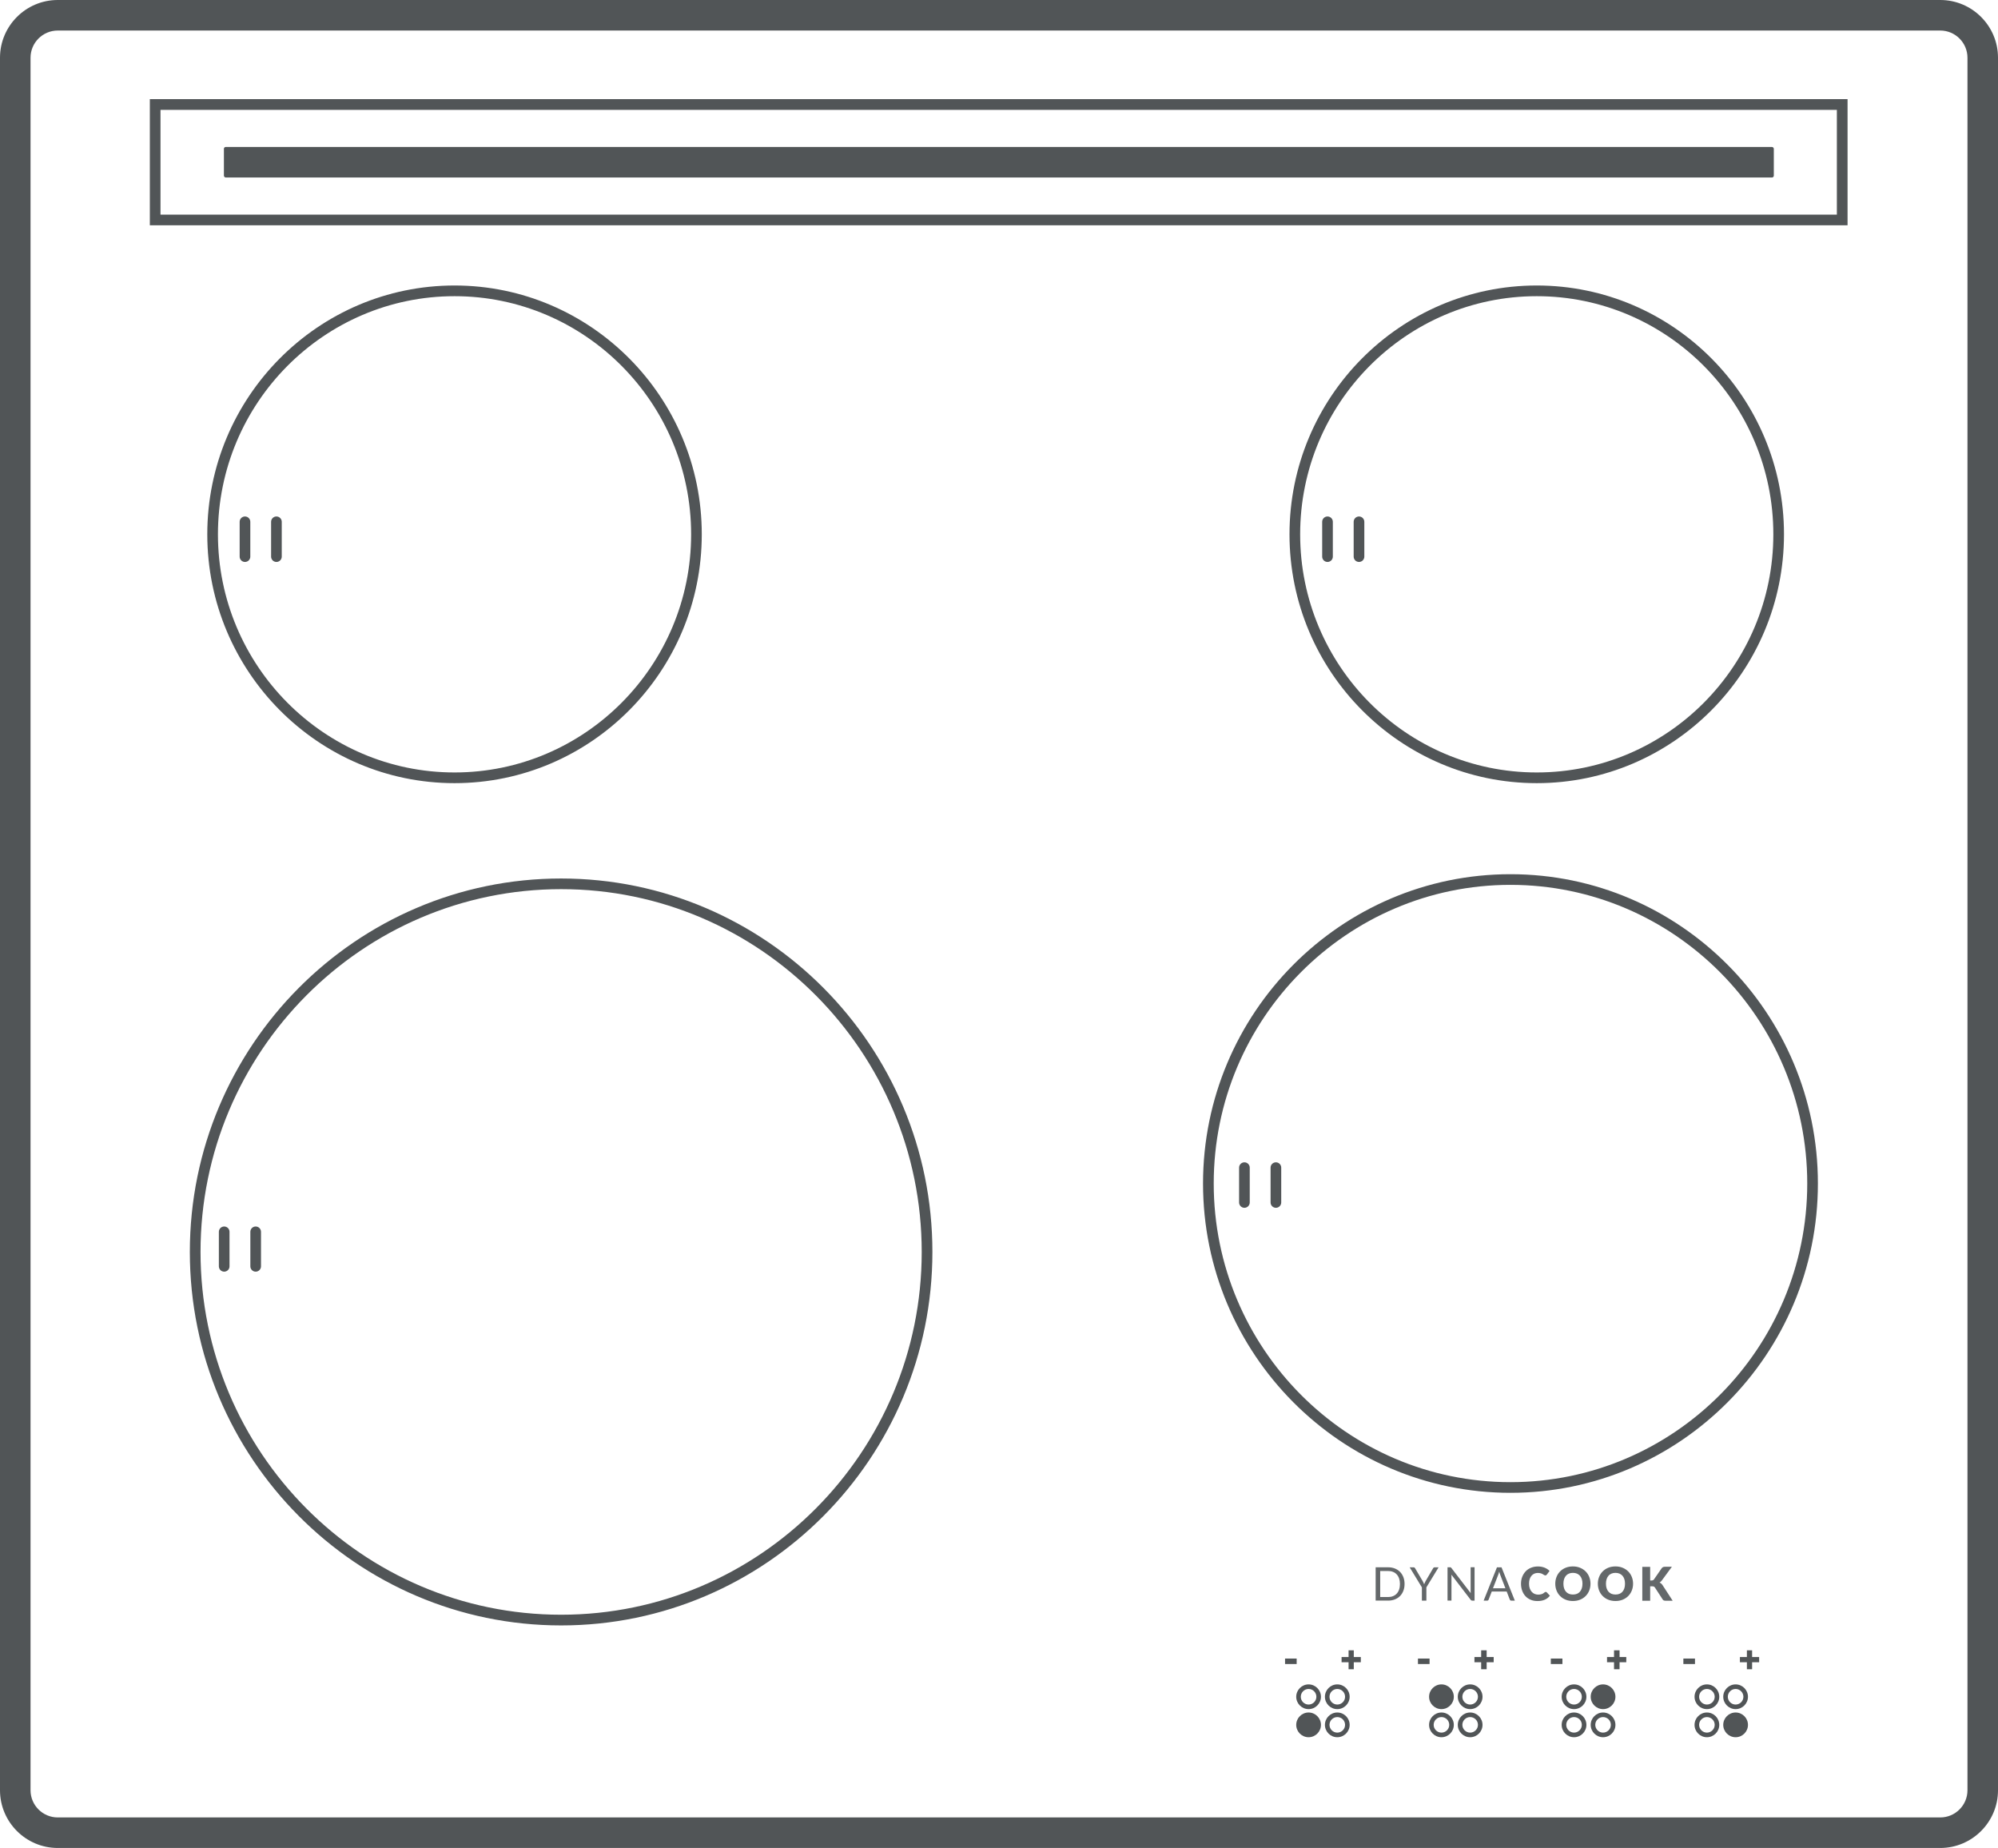 <?xml version="1.0" encoding="UTF-8"?><svg id="a" xmlns="http://www.w3.org/2000/svg" viewBox="0 0 502.56 464.76"><defs><style>.b{fill:#64686a;}.c{fill:#515557;}</style></defs><path class="c" d="M488.04,464.76H14.52c-8.01,0-14.52-6.52-14.52-14.52V14.52C0,6.52,6.52,0,14.52,0h473.52c8.01,0,14.52,6.52,14.52,14.52v435.72c0,8.01-6.52,14.52-14.52,14.52ZM14.52,7.68c-3.77,0-6.84,3.07-6.84,6.84v435.72c0,3.77,3.07,6.84,6.84,6.84h473.52c3.77,0,6.84-3.07,6.84-6.84V14.52c0-3.77-3.07-6.84-6.84-6.84H14.52Z"/><path class="c" d="M464.72,56.66H37.69v-31.73h427.03v31.73ZM40.37,53.98h421.66v-26.35H40.37v26.35Z"/><rect class="c" x="323.23" y="417.12" width="2.92" height="1.38"/><polygon class="c" points="339.21 415.05 339.21 416.74 337.45 416.74 337.45 418.05 339.21 418.05 339.21 419.81 340.52 419.81 340.52 418.05 342.29 418.05 342.29 416.74 340.52 416.74 340.52 415.05 339.21 415.05"/><path class="c" d="M336.37,429.84c-1.71,0-3.11-1.4-3.11-3.11s1.4-3.11,3.11-3.11,3.11,1.4,3.11,3.11-1.4,3.11-3.11,3.11ZM336.37,424.77c-1.08,0-1.96.88-1.96,1.96s.88,1.96,1.96,1.96,1.96-.88,1.96-1.96-.88-1.96-1.96-1.96Z"/><path class="c" d="M329.15,436.33c-1.38,0-2.54-1.15-2.54-2.54s1.15-2.54,2.54-2.54,2.54,1.15,2.54,2.54-1.15,2.54-2.54,2.54"/><path class="c" d="M329.15,429.84c-1.71,0-3.11-1.4-3.11-3.11s1.4-3.11,3.11-3.11,3.11,1.4,3.11,3.11-1.4,3.11-3.11,3.11ZM329.15,424.77c-1.08,0-1.96.88-1.96,1.96s.88,1.96,1.96,1.96,1.96-.88,1.96-1.96-.88-1.96-1.96-1.96Z"/><path class="c" d="M329.15,436.91c-1.71,0-3.11-1.4-3.11-3.11s1.4-3.11,3.11-3.11,3.11,1.4,3.11,3.11-1.4,3.11-3.11,3.11ZM329.15,431.84c-1.08,0-1.96.88-1.96,1.95s.88,1.96,1.96,1.96,1.96-.88,1.96-1.96-.88-1.95-1.96-1.95Z"/><path class="c" d="M336.37,436.91c-1.71,0-3.11-1.4-3.11-3.11s1.4-3.11,3.11-3.11,3.11,1.4,3.11,3.11-1.4,3.11-3.11,3.11ZM336.37,431.84c-1.08,0-1.96.88-1.96,1.95s.88,1.96,1.96,1.96,1.96-.88,1.96-1.96-.88-1.95-1.96-1.95Z"/><rect class="c" x="356.66" y="417.12" width="2.92" height="1.38"/><polygon class="c" points="372.56 415.05 372.56 416.74 370.87 416.74 370.87 418.05 372.56 418.05 372.56 419.81 373.94 419.81 373.94 418.05 375.71 418.05 375.71 416.74 373.94 416.74 373.94 415.05 372.56 415.05"/><path class="c" d="M369.79,436.91c-1.71,0-3.11-1.4-3.11-3.11s1.4-3.11,3.11-3.11,3.11,1.4,3.11,3.11-1.4,3.11-3.11,3.11ZM369.79,431.84c-1.08,0-1.96.88-1.96,1.95s.88,1.96,1.96,1.96,1.96-.88,1.96-1.96-.88-1.95-1.96-1.95Z"/><path class="c" d="M362.57,424.19c-1.38,0-2.54,1.15-2.54,2.54s1.15,2.54,2.54,2.54,2.54-1.15,2.54-2.54-1.15-2.54-2.54-2.54"/><path class="c" d="M362.57,436.91c-1.71,0-3.11-1.4-3.11-3.11s1.4-3.11,3.11-3.11,3.11,1.4,3.11,3.11-1.4,3.11-3.11,3.11ZM362.57,431.84c-1.08,0-1.96.88-1.96,1.95s.88,1.96,1.96,1.96,1.96-.88,1.96-1.96-.88-1.95-1.96-1.95Z"/><path class="c" d="M362.57,429.84c-1.71,0-3.11-1.4-3.11-3.11s1.4-3.11,3.11-3.11,3.11,1.4,3.11,3.11-1.4,3.11-3.11,3.11ZM362.57,424.77c-1.08,0-1.96.88-1.96,1.96s.88,1.96,1.96,1.96,1.96-.88,1.96-1.96-.88-1.96-1.96-1.96Z"/><path class="c" d="M369.79,429.84c-1.71,0-3.11-1.4-3.11-3.11s1.4-3.11,3.11-3.11,3.11,1.4,3.11,3.11-1.4,3.11-3.11,3.11ZM369.79,424.77c-1.08,0-1.96.88-1.96,1.96s.88,1.96,1.96,1.96,1.96-.88,1.96-1.96-.88-1.96-1.96-1.96Z"/><rect class="c" x="390.08" y="417.12" width="2.92" height="1.38"/><polygon class="c" points="405.98 415.05 405.98 416.74 404.22 416.74 404.22 418.05 405.98 418.05 405.98 419.81 407.37 419.81 407.37 418.05 409.06 418.05 409.06 416.74 407.37 416.74 407.37 415.05 405.98 415.05"/><path class="c" d="M395.92,436.91c-1.71,0-3.11-1.4-3.11-3.11s1.4-3.11,3.11-3.11,3.11,1.4,3.11,3.11-1.4,3.11-3.11,3.11ZM395.92,431.84c-1.08,0-1.96.88-1.96,1.95s.88,1.96,1.96,1.96,1.96-.88,1.96-1.96-.88-1.95-1.96-1.95Z"/><path class="c" d="M403.22,424.19c1.38,0,2.54,1.15,2.54,2.54s-1.15,2.54-2.54,2.54-2.54-1.15-2.54-2.54,1.15-2.54,2.54-2.54"/><path class="c" d="M403.22,436.91c-1.71,0-3.11-1.4-3.11-3.11s1.4-3.11,3.11-3.11,3.11,1.4,3.11,3.11-1.4,3.11-3.11,3.11ZM403.22,431.84c-1.08,0-1.96.88-1.96,1.95s.88,1.96,1.96,1.96,1.96-.88,1.96-1.96-.88-1.95-1.96-1.95Z"/><path class="c" d="M403.22,429.84c-1.71,0-3.11-1.4-3.11-3.11s1.4-3.11,3.11-3.11,3.11,1.4,3.11,3.11-1.4,3.11-3.11,3.11ZM403.22,424.77c-1.08,0-1.96.88-1.96,1.96s.88,1.96,1.96,1.96,1.96-.88,1.96-1.96-.88-1.96-1.96-1.96Z"/><path class="c" d="M395.92,429.84c-1.71,0-3.11-1.4-3.11-3.11s1.4-3.11,3.11-3.11,3.11,1.4,3.11,3.11-1.4,3.11-3.11,3.11ZM395.92,424.77c-1.08,0-1.96.88-1.96,1.96s.88,1.96,1.96,1.96,1.96-.88,1.96-1.96-.88-1.96-1.96-1.96Z"/><rect class="c" x="423.42" y="417.12" width="2.92" height="1.38"/><polygon class="c" points="439.4 415.05 439.4 416.74 437.64 416.74 437.64 418.05 439.4 418.05 439.4 419.81 440.71 419.81 440.71 418.05 442.48 418.05 442.48 416.74 440.71 416.74 440.71 415.05 439.4 415.05"/><path class="c" d="M429.34,429.84c-1.71,0-3.11-1.4-3.11-3.11s1.4-3.11,3.11-3.11,3.11,1.4,3.11,3.11-1.4,3.11-3.11,3.11ZM429.34,424.77c-1.08,0-1.96.88-1.96,1.96s.88,1.96,1.96,1.96,1.96-.88,1.96-1.96-.88-1.96-1.96-1.96Z"/><path class="c" d="M436.56,436.33c1.38,0,2.54-1.15,2.54-2.54s-1.15-2.54-2.54-2.54-2.54,1.15-2.54,2.54,1.15,2.54,2.54,2.54"/><path class="c" d="M436.56,429.84c-1.71,0-3.11-1.4-3.11-3.11s1.4-3.11,3.11-3.11,3.11,1.4,3.11,3.11-1.4,3.11-3.11,3.11ZM436.56,424.77c-1.08,0-1.96.88-1.96,1.96s.88,1.96,1.96,1.96,1.96-.88,1.96-1.96-.88-1.96-1.96-1.96Z"/><path class="c" d="M436.56,436.91c-1.71,0-3.11-1.4-3.11-3.11s1.4-3.11,3.11-3.11,3.11,1.4,3.11,3.11-1.4,3.11-3.11,3.11ZM436.56,431.84c-1.08,0-1.96.88-1.96,1.95s.88,1.96,1.96,1.96,1.96-.88,1.96-1.96-.88-1.95-1.96-1.95Z"/><path class="c" d="M429.34,436.91c-1.71,0-3.11-1.4-3.11-3.11s1.4-3.11,3.11-3.11,3.11,1.4,3.11,3.11-1.4,3.11-3.11,3.11ZM429.34,431.84c-1.08,0-1.96.88-1.96,1.95s.88,1.96,1.96,1.96,1.96-.88,1.96-1.96-.88-1.95-1.96-1.95Z"/><path class="c" d="M114.33,196.96c-34.29,0-62.19-28.07-62.19-62.58s27.9-62.58,62.19-62.58,62.19,28.07,62.19,62.58-27.9,62.58-62.19,62.58ZM114.33,74.49c-32.81,0-59.51,26.87-59.51,59.89s26.7,59.89,59.51,59.89,59.51-26.87,59.51-59.89-26.7-59.89-59.51-59.89Z"/><path class="c" d="M61.62,141.33c-.74,0-1.34-.6-1.34-1.34v-8.76c0-.74.6-1.34,1.34-1.34s1.34.6,1.34,1.34v8.76c0,.74-.6,1.34-1.34,1.34Z"/><path class="c" d="M69.53,141.33c-.74,0-1.34-.6-1.34-1.34v-8.76c0-.74.6-1.34,1.34-1.34s1.34.6,1.34,1.34v8.76c0,.74-.6,1.34-1.34,1.34Z"/><path class="c" d="M379.93,375.44c-42.64,0-77.33-34.9-77.33-77.79s34.69-77.79,77.33-77.79,77.33,34.9,77.33,77.79-34.69,77.79-77.33,77.79ZM379.93,222.54c-41.15,0-74.64,33.69-74.64,75.11s33.49,75.11,74.64,75.11,74.65-33.69,74.65-75.11-33.49-75.11-74.65-75.11Z"/><path class="c" d="M313.01,303.76c-.74,0-1.34-.6-1.34-1.34v-8.76c0-.74.6-1.34,1.34-1.34s1.34.6,1.34,1.34v8.76c0,.74-.6,1.34-1.34,1.34Z"/><path class="c" d="M320.93,303.76c-.74,0-1.34-.6-1.34-1.34v-8.76c0-.74.6-1.34,1.34-1.34s1.34.6,1.34,1.34v8.76c0,.74-.6,1.34-1.34,1.34Z"/><path class="c" d="M141.14,408.79c-51.49,0-93.39-42.13-93.39-93.93s41.89-93.92,93.39-93.92,93.39,42.13,93.39,93.92-41.89,93.93-93.39,93.93ZM141.14,223.62c-50.01,0-90.7,40.93-90.7,91.24s40.69,91.24,90.7,91.24,90.7-40.93,90.7-91.24-40.69-91.24-90.7-91.24Z"/><path class="c" d="M56.39,319.82c-.74,0-1.34-.6-1.34-1.34v-8.68c0-.74.6-1.34,1.34-1.34s1.34.6,1.34,1.34v8.68c0,.74-.6,1.34-1.34,1.34Z"/><path class="c" d="M64.31,319.82c-.74,0-1.34-.6-1.34-1.34v-8.68c0-.74.6-1.34,1.34-1.34s1.34.6,1.34,1.34v8.68c0,.74-.6,1.34-1.34,1.34Z"/><rect class="c" x="56.32" y="36.96" width="389.85" height="7.68" rx=".46" ry=".46"/><path class="c" d="M386.54,196.96c-34.29,0-62.19-28.07-62.19-62.58s27.9-62.58,62.19-62.58,62.19,28.07,62.19,62.58-27.9,62.58-62.19,62.58ZM386.54,74.49c-32.81,0-59.51,26.87-59.51,59.89s26.7,59.89,59.51,59.89,59.51-26.87,59.51-59.89-26.7-59.89-59.51-59.89Z"/><path class="c" d="M333.91,141.33c-.74,0-1.34-.6-1.34-1.34v-8.76c0-.74.6-1.34,1.34-1.34s1.34.6,1.34,1.34v8.76c0,.74-.6,1.34-1.34,1.34Z"/><path class="c" d="M341.83,141.33c-.74,0-1.34-.6-1.34-1.34v-8.76c0-.74.6-1.34,1.34-1.34s1.34.6,1.34,1.34v8.76c0,.74-.6,1.34-1.34,1.34Z"/><path class="b" d="M352.13,398.37c0-.52-.07-.97-.21-1.38-.14-.41-.34-.75-.6-1.03-.26-.28-.57-.5-.94-.64-.37-.15-.78-.22-1.23-.22h-1.99v6.55h1.99c.45,0,.86-.07,1.23-.22.37-.15.68-.36.94-.64.26-.28.46-.62.6-1.03.14-.41.21-.87.21-1.38M353.29,398.37c0,.63-.1,1.2-.3,1.71-.2.51-.48.96-.84,1.32-.36.37-.8.65-1.31.85-.51.2-1.07.3-1.69.3h-3.13v-8.38h3.13c.62,0,1.18.1,1.69.3.51.2.95.49,1.31.85.36.37.64.81.84,1.32.2.52.3,1.09.3,1.71"/><path class="b" d="M358.78,399.22v3.34h-1.13v-3.34l-3.07-5.04h.99c.1,0,.18.02.24.07.06.05.11.11.15.19l1.92,3.26c.07.14.13.26.19.38.06.12.11.24.15.36.04-.12.09-.24.15-.36.05-.12.11-.25.18-.38l1.91-3.26c.03-.07.08-.13.15-.18.06-.05.14-.08.24-.08h1l-3.07,5.04Z"/><path class="b" d="M370.9,394.18v8.38h-.57c-.09,0-.16-.02-.23-.05-.06-.03-.12-.08-.18-.16l-4.85-6.32c0,.1.01.19.02.29,0,.09,0,.18,0,.26v5.97h-.99v-8.38h.59c.05,0,.09,0,.13,0,.04,0,.07.02.09.03.03.01.05.03.08.06.03.03.06.06.09.1l4.85,6.31c0-.1-.01-.2-.02-.3,0-.1,0-.19,0-.27v-5.94h.99Z"/><path class="b" d="M378.66,399.45l-1.32-3.41c-.04-.1-.08-.22-.12-.35-.04-.13-.08-.28-.12-.43-.08.32-.17.58-.25.79l-1.32,3.4h3.13ZM381.03,402.56h-.88c-.1,0-.18-.03-.25-.08-.06-.05-.11-.11-.14-.19l-.78-2.02h-3.76l-.78,2.02c-.02.07-.07.13-.13.19-.07.05-.15.08-.25.08h-.88l3.35-8.38h1.15l3.35,8.38Z"/><path class="b" d="M388.8,400.36s.09,0,.14.03c.05.02.09.05.13.09l.78.83c-.34.45-.77.79-1.29,1.01-.52.23-1.13.34-1.83.34-.65,0-1.23-.11-1.74-.33-.51-.22-.95-.52-1.3-.91-.36-.39-.63-.85-.82-1.38-.19-.53-.29-1.11-.29-1.73s.1-1.22.31-1.75c.21-.53.5-.99.87-1.38.37-.39.82-.69,1.35-.9.52-.21,1.1-.32,1.73-.32.32,0,.62.03.9.08.28.06.55.13.79.23.25.1.47.22.68.36.21.14.39.29.55.46l-.67.9c-.04.05-.09.1-.15.15-.06.04-.14.07-.25.07-.07,0-.14-.02-.2-.05-.06-.03-.13-.07-.2-.11-.07-.04-.15-.09-.23-.15-.08-.05-.18-.1-.3-.15-.11-.04-.25-.08-.4-.11-.15-.03-.33-.05-.54-.05-.33,0-.63.06-.9.18-.27.12-.5.3-.7.53-.2.23-.35.52-.46.85-.11.34-.16.72-.16,1.16s.06.83.18,1.16c.12.34.28.63.49.86.2.23.44.41.72.53.27.12.57.18.88.18.18,0,.34,0,.49-.03.15-.02.29-.05.42-.09.13-.04.25-.1.36-.16.11-.07.23-.15.35-.26.05-.04.1-.07.15-.1.05-.03.11-.04.17-.04"/><path class="b" d="M398.04,398.3c0-.42-.05-.8-.16-1.14-.11-.34-.27-.62-.47-.86-.2-.23-.46-.41-.75-.54-.3-.12-.63-.19-1.01-.19s-.72.06-1.02.19c-.3.12-.55.3-.75.54-.2.23-.36.52-.47.86-.11.34-.16.72-.16,1.14s.05.81.16,1.14c.11.34.27.62.47.86.2.23.46.41.75.54.3.12.64.18,1.02.18s.72-.06,1.01-.18c.3-.12.55-.3.75-.54.2-.23.36-.52.47-.86.11-.34.16-.72.16-1.14M400.06,398.3c0,.62-.11,1.19-.32,1.72s-.51.99-.9,1.38c-.39.39-.85.7-1.4.92-.54.22-1.15.33-1.81.33s-1.27-.11-1.81-.33c-.55-.22-1.01-.53-1.4-.92-.39-.39-.69-.85-.9-1.38-.21-.53-.32-1.1-.32-1.72s.11-1.19.32-1.72c.21-.53.51-.99.9-1.38.39-.39.85-.7,1.4-.92.55-.22,1.15-.33,1.81-.33s1.27.11,1.81.34c.54.22,1.01.53,1.4.92.39.39.69.85.9,1.38.21.53.32,1.1.32,1.71"/><path class="b" d="M408.74,398.3c0-.42-.05-.8-.16-1.14-.11-.34-.27-.62-.47-.86-.2-.23-.46-.41-.75-.54-.3-.12-.63-.19-1.01-.19s-.72.06-1.02.19-.55.3-.75.54c-.2.23-.36.52-.47.86-.11.34-.16.72-.16,1.14s.05.81.16,1.14c.11.34.27.62.47.86.2.23.46.41.75.54.3.12.64.18,1.02.18s.72-.06,1.01-.18c.3-.12.55-.3.75-.54.2-.23.36-.52.47-.86.11-.34.16-.72.16-1.14M410.77,398.3c0,.62-.11,1.19-.32,1.72s-.51.99-.9,1.38c-.39.39-.85.7-1.4.92-.54.22-1.15.33-1.81.33s-1.27-.11-1.81-.33c-.55-.22-1.01-.53-1.4-.92-.39-.39-.69-.85-.9-1.38-.21-.53-.32-1.1-.32-1.72s.11-1.19.32-1.72c.21-.53.51-.99.9-1.38.39-.39.86-.7,1.4-.92s1.15-.33,1.81-.33,1.27.11,1.81.34c.54.22,1.01.53,1.4.92.39.39.69.85.9,1.38.21.53.32,1.1.32,1.71"/><path class="b" d="M415.08,397.49h.32c.29,0,.5-.09.63-.28l1.92-2.78c.11-.15.23-.25.37-.31.13-.06.29-.08.49-.08h1.72l-2.53,3.45c-.18.24-.37.41-.58.52.15.05.28.13.4.23.12.1.23.22.34.38l2.57,3.96h-1.77c-.11,0-.21,0-.29-.02-.08-.02-.15-.04-.21-.07-.06-.03-.11-.07-.15-.11-.04-.05-.08-.1-.12-.16l-1.93-2.97c-.07-.11-.16-.19-.27-.23-.11-.05-.25-.07-.44-.07h-.48v3.63h-1.98v-8.52h1.98v3.45Z"/></svg>